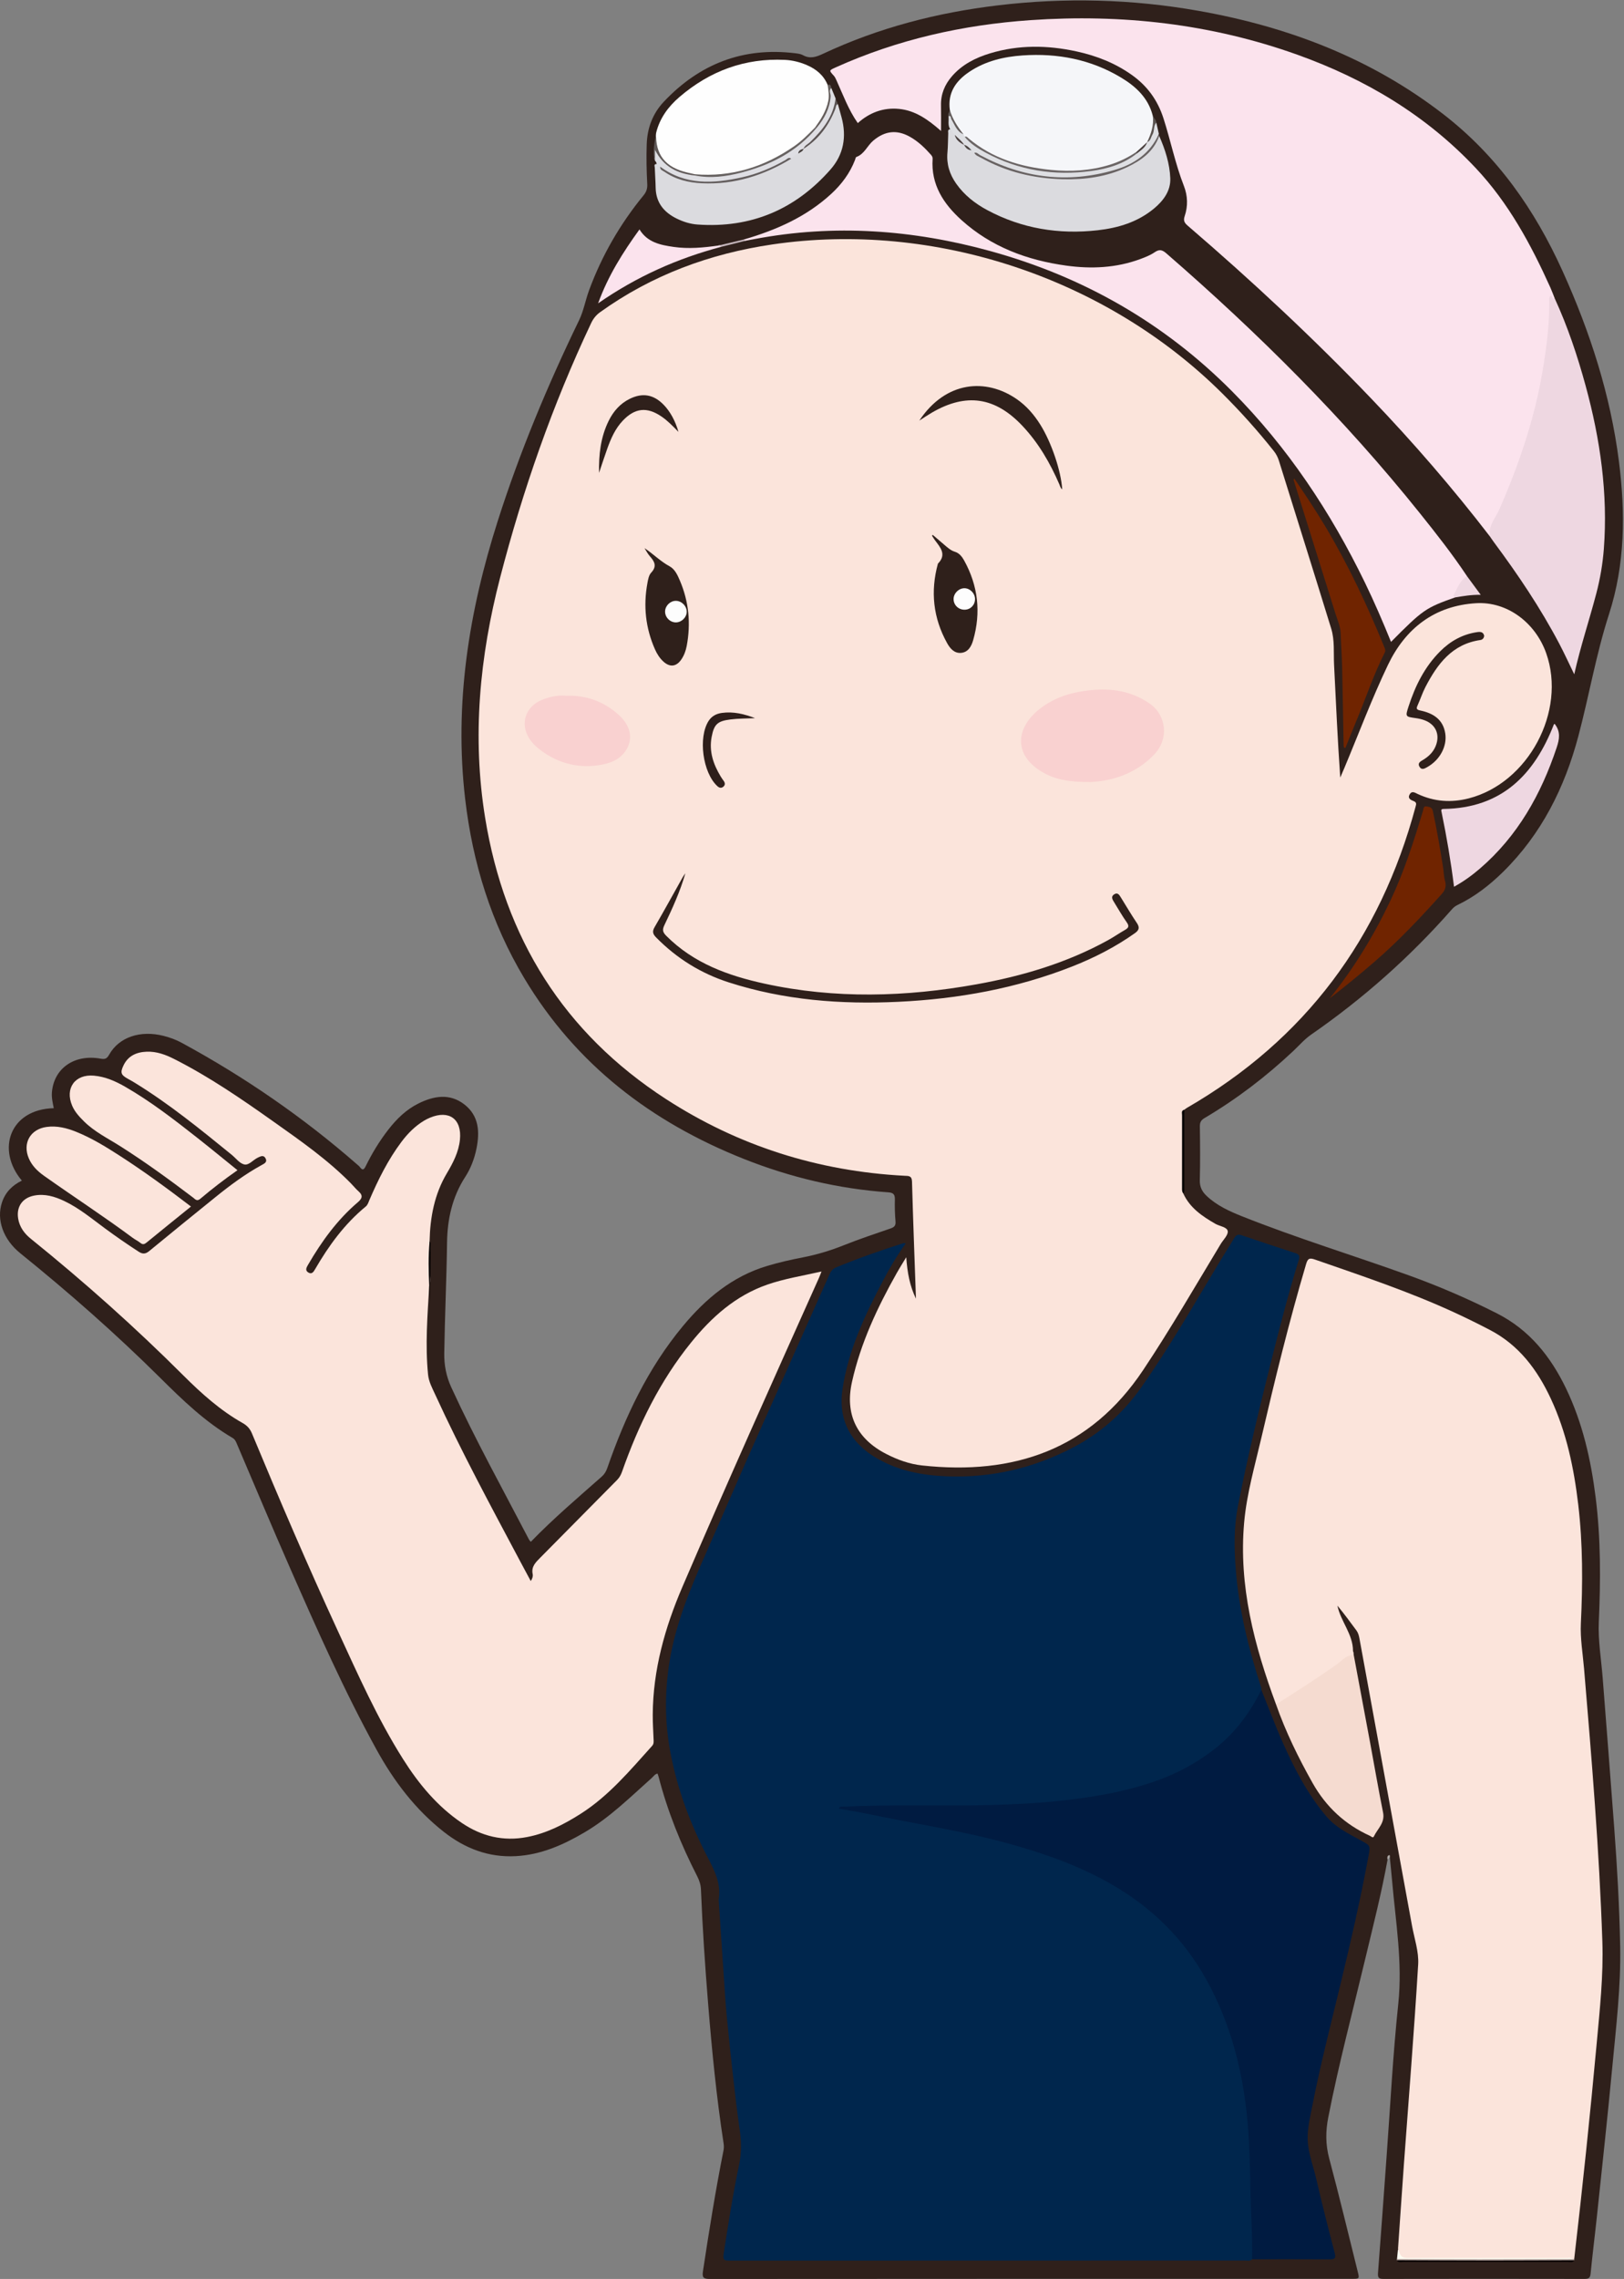 <?xml version="1.0" encoding="UTF-8"?>
<!DOCTYPE svg PUBLIC "-//W3C//DTD SVG 1.1//EN" "http://www.w3.org/Graphics/SVG/1.1/DTD/svg11.dtd">
<svg version="1.1" xmlns="http://www.w3.org/2000/svg" xmlns:xlink="http://www.w3.org/1999/xlink" x="0" y="0" width="1224" height="1717" viewBox="0, 0, 1224, 1717">
  <rect x="0" y="0" width="1224" height="1717" fill="#808080" stroke="none"/>
  <defs>
    <clipPath id="Clip_1">
      <path d="M0,0.32 L1223.2,0.32 L1223.2,1716.94 L0,1716.94 z"/>
    </clipPath>
  </defs>
  <g id="Layer_1">
    <g clip-path="url(#Clip_1)">
      <path d="M1045.77,1401.22 C1041.3,1425.95 1035.09,1450.3 1029.25,1474.72 C1019.67,1514.84 1009.06,1554.72 1001.11,1595.23 C999.055,1605.68 999.003,1615.7 1001.81,1626.18 C1009.38,1654.44 1016.18,1682.92 1023.28,1711.31 C1024.67,1716.88 1024.66,1716.89 1018.87,1716.89 C857.544,1716.89 696.217,1716.87 534.889,1717 C530.078,1717.01 529.117,1715.78 529.81,1711.19 C534.415,1680.74 539.298,1650.33 545.308,1620.12 C545.673,1618.28 545.629,1616.5 545.346,1614.67 C539.991,1579.91 536.573,1544.94 533.725,1509.9 C531.391,1481.18 529.457,1452.44 528.306,1423.64 C528.163,1420.08 527.17,1416.92 525.545,1413.74 C513.257,1389.73 503.176,1364.84 496.391,1338.68 C496.185,1337.88 495.874,1337.11 495.58,1336.23 C493.537,1336.62 492.603,1338.3 491.317,1339.45 C475.049,1353.96 459.537,1369.39 440.542,1380.54 C424.451,1390 407.724,1397.43 388.712,1398.45 C368.23,1399.55 350.439,1392.64 334.603,1380.23 C313.023,1363.32 296.826,1341.88 283.711,1318.05 C259.43,1273.94 239.066,1227.93 218.833,1181.89 C205.147,1150.75 192.018,1119.36 178.645,1088.08 C177.866,1086.26 177.221,1084.48 175.284,1083.35 C154.649,1071.29 137.624,1054.84 120.831,1038.17 C87.336,1004.92 51.939,973.811 15.233,944.175 C2.498,933.893 -2.888,918.964 1.513,905.84 C4.087,898.166 9.334,892.977 16.483,889.494 C-3.089,866.238 7.36,835.775 40.523,834.921 C39.777,831.028 38.806,827.167 39.109,823.187 C40.492,804.992 55.9,794.091 75.663,797.581 C78.88,798.149 80.434,797.892 82.201,794.715 C89.626,781.373 105.743,775.956 123.334,780.454 C128.02,781.652 132.579,783.292 136.831,785.599 C184.262,811.332 228.467,841.729 269.112,877.259 C269.863,877.916 270.688,878.538 271.272,879.329 C273.152,881.876 274.245,881.465 275.584,878.72 C280.33,868.988 285.949,859.767 292.588,851.195 C298.877,843.076 306.125,835.965 315.407,831.367 C326.92,825.664 338.864,823.561 349.844,831.981 C361.058,840.581 361.699,852.826 359.073,865.577 C357.518,873.13 354.768,880.337 350.602,886.759 C340.821,901.838 337.172,918.678 336.939,936.138 C336.569,963.949 335.252,991.728 334.834,1019.53 C334.7,1028.45 336.302,1036.89 340.086,1045.14 C358.02,1084.26 378.874,1121.87 398.743,1159.99 C399.031,1160.54 399.549,1160.98 400.081,1161.61 C417.048,1144.11 435.454,1128.46 453.548,1112.48 C455.624,1110.64 456.853,1108.52 457.756,1105.91 C471.118,1067.35 488.373,1030.82 514.634,999.171 C531.822,978.455 551.966,961.589 578.327,953.727 C587.082,951.117 596.041,949.085 605.016,947.349 C615.675,945.287 625.925,942.188 636.013,938.16 C647.586,933.54 659.433,929.595 671.221,925.533 C673.981,924.582 675.22,923.419 674.943,920.25 C674.464,914.784 674.304,909.263 674.456,903.777 C674.56,900.055 673.454,898.596 669.552,898.321 C631.901,895.663 595.59,887.044 560.548,873.115 C490.896,845.428 434.094,802.012 395.16,737.035 C370.244,695.452 356.234,650.168 350.615,602.178 C342.207,530.364 353.359,460.825 375.146,392.533 C391.73,340.554 412.685,290.364 436.451,241.285 C439.888,234.188 441.253,226.117 444.002,218.653 C453.62,192.538 467.389,168.753 485.003,147.228 C487.172,144.577 488.018,142.069 487.833,138.672 C487.289,128.703 487.094,118.732 487.429,108.725 C487.844,96.305 491.994,85.45 500.367,76.583 C527.245,48.117 560.086,35.315 599.306,40.111 C601.275,40.352 603.416,40.599 605.095,41.531 C610.509,44.539 615.08,42.979 620.348,40.508 C662.158,20.897 706.293,9.504 752.054,4.041 C802.685,-2.003 853.141,-0.721 903.329,8.16 C970.837,20.107 1033.4,43.873 1088.11,86.27 C1128.56,117.62 1156.82,158.044 1177.72,204.271 C1198.45,250.144 1213.81,297.555 1220.18,347.617 C1225.12,386.457 1224.88,425.059 1212.69,462.796 C1202.95,492.927 1197.69,524.17 1189.58,554.691 C1179.29,593.402 1161.84,628.342 1132.94,656.813 C1122.68,666.92 1111.39,675.667 1098.33,681.922 C1096.6,682.751 1095.33,683.906 1094.11,685.295 C1062.72,721.008 1027.41,752.325 988.331,779.391 C983.214,782.935 979.197,787.64 974.718,791.854 C954.266,811.1 932.074,828.047 907.894,842.338 C905.273,843.887 904.289,845.53 904.331,848.603 C904.516,862.1 904.651,875.607 904.286,889.097 C904.151,894.111 905.902,897.664 909.317,900.911 C916.964,908.179 926.304,912.462 935.926,916.298 C977.356,932.817 1020.03,945.818 1061.97,960.919 C1084.69,969.103 1106.79,978.651 1128.32,989.568 C1152.73,1001.95 1168.8,1022.11 1180.38,1046.22 C1192.83,1072.13 1199.07,1099.8 1202.63,1128.16 C1206.54,1159.33 1206.41,1190.56 1205.01,1221.92 C1204.38,1235.95 1206.85,1250.13 1207.94,1264.24 C1210.85,1301.94 1213.86,1339.63 1216.65,1377.33 C1218.85,1406.9 1220.54,1436.5 1221.12,1466.14 C1221.72,1496.69 1218.04,1527.01 1215.18,1557.35 C1211.66,1594.65 1207.57,1631.91 1203.65,1669.18 C1202.12,1683.76 1200.26,1698.3 1198.84,1712.89 C1198.52,1716.17 1197.44,1716.96 1194.3,1716.96 C1143.8,1716.87 1093.31,1716.86 1042.81,1716.96 C1039.33,1716.97 1038.3,1716.17 1038.59,1712.54 C1040.85,1683.48 1042.88,1654.4 1045.02,1625.33 C1047.86,1586.79 1049.81,1548.15 1053.87,1509.74 C1057.17,1478.46 1051.9,1447.97 1049.23,1417.18 C1048.71,1411.21 1048.07,1405.24 1047.48,1399.27 C1045.41,1398.6 1046.52,1400.73 1045.77,1401.22" fill="#2F201B"/>
    </g>
    <path d="M1045.77,1401.22 C1045.6,1399.8 1045.25,1398.19 1047.07,1397.66 C1047.58,1397.52 1047.65,1398.63 1047.48,1399.27 C1046.91,1399.92 1046.34,1400.57 1045.77,1401.22" fill="#ACA8A6"/>
    <path d="M891.796,899.104 C896.753,910.021 906.071,916.308 915.98,922.021 C919.237,923.899 924.84,924.425 925.33,927.553 C925.785,930.456 921.971,934.044 920,937.309 C900.813,969.084 882.24,1001.24 861.638,1032.14 C821.619,1092.18 764.04,1111.63 694.925,1104.09 C685.462,1103.06 676.455,1099.81 667.934,1095.43 C645.72,1084.02 636.718,1065.52 642.134,1041.18 C648.672,1011.81 661.343,984.879 676.046,958.828 C678.04,955.295 680.218,951.867 683.024,947.206 C683.866,958.959 685.757,969.017 690.349,978.419 C689.322,949.029 688.195,919.641 687.374,890.245 C687.244,885.598 684.645,886 681.635,885.84 C616.69,882.388 556.568,863.428 502.024,828.101 C424.88,778.136 380.394,706.651 365.679,616.364 C355.702,555.153 361.485,494.73 376.949,435.123 C394.042,369.236 416.374,305.153 445.495,243.529 C447.112,240.108 449.207,237.427 452.302,235.204 C491.289,207.197 535.058,191.076 582.186,184.152 C704.21,166.224 833.912,209.48 921.427,296.622 C935.144,310.28 948.038,324.644 960.061,339.807 C961.854,342.069 963.093,344.481 963.953,347.244 C977.069,389.375 990.364,431.451 1003.33,473.627 C1006.04,482.431 1005.02,491.792 1005.48,500.902 C1006.91,529.143 1008.12,557.393 1010.14,585.82 C1011.16,583.438 1012.2,581.063 1013.21,578.672 C1024.08,552.728 1033.96,526.307 1046.09,500.963 C1059.24,473.483 1081.15,456.287 1112.65,454.455 C1135.78,453.11 1157.17,468.908 1165.39,492.233 C1180.77,535.863 1151.9,589.947 1107.06,601.486 C1093.85,604.886 1080.98,604.017 1068.55,598.212 C1066.47,597.242 1064.15,595.555 1062.46,598.489 C1060.71,601.539 1063.31,602.727 1065.44,603.564 C1067.91,604.528 1067.42,605.886 1066.89,607.858 C1040.27,706.884 983.755,783.175 894.583,834.672 C893.876,835.08 893.254,835.633 892.592,836.118 C891.917,837.479 891.629,838.909 891.636,840.436 C891.73,859.992 891.439,879.549 891.796,899.104" fill="#FBE4DB"/>
    <path d="M943.666,1702.17 C942.144,1703.71 940.201,1703.08 938.442,1703.08 C808.961,1703.11 679.481,1703.09 550.001,1703.17 C546.104,1703.17 544.658,1703 545.414,1698.09 C548.885,1675.51 552.421,1652.94 557.127,1630.59 C559.047,1621.47 558.731,1612.7 557.4,1603.66 C555.545,1591.06 554.088,1578.4 552.657,1565.74 C550.927,1550.45 549.296,1535.15 547.825,1519.83 C546.907,1510.26 546.318,1500.66 545.662,1491.07 C544.315,1471.4 543.021,1451.71 541.708,1432.03 C541.685,1431.7 541.631,1431.36 541.684,1431.04 C543.603,1419.31 538.68,1409.52 533.464,1399.52 C520.421,1374.51 510.556,1348.27 505.3,1320.47 C501.142,1298.48 500.942,1276.5 504.251,1254.24 C508.687,1224.41 520.147,1197.13 532.211,1169.93 C542.586,1146.53 552.671,1123.01 562.997,1099.6 C571.516,1080.28 580.209,1061.04 588.808,1041.76 C600.857,1014.74 612.897,987.72 624.919,960.689 C626.021,958.211 627.23,956.067 630.013,954.926 C646.787,948.054 663.844,941.987 681.131,936.552 C681.388,936.471 681.736,936.678 682.622,936.887 C676.103,945.872 670.594,955.238 665.542,964.846 C651.89,990.811 639.332,1017.38 634.98,1046.64 C631.546,1069.73 641.084,1087.48 661.517,1099.07 C677.641,1108.21 695.181,1111.57 713.581,1112.28 C747.388,1113.59 779.045,1106.11 808.885,1090.49 C829.585,1079.66 846.583,1064.54 860.026,1045.45 C881.861,1014.44 900.629,981.507 920.197,949.078 C923.459,943.673 926.921,938.387 930.106,932.939 C931.511,930.536 933.007,929.711 935.79,930.659 C949.326,935.265 962.896,939.774 976.495,944.191 C979.498,945.167 979.666,946.665 978.815,949.427 C971.041,974.643 964.428,1000.189 958.022,1025.77 C948.964,1061.94 940.152,1098.18 933,1134.79 C929.929,1150.51 930.136,1166.41 931.382,1182.4 C933.758,1212.87 941.051,1242.21 950.467,1271.14 C950.668,1271.75 950.609,1272.46 950.671,1273.12 C951.031,1275.59 949.909,1277.64 948.816,1279.71 C934.637,1306.62 912.777,1325.23 885.442,1337.63 C859.98,1349.18 832.881,1354.5 805.251,1357.56 C758.107,1362.77 710.783,1361.47 663.5,1361.48 C654.848,1361.48 646.287,1363.48 638.928,1362.47 C676.089,1369.87 714.887,1375.83 752.901,1385.58 C787.265,1394.39 820.499,1406 850.365,1425.88 C881.671,1446.7 904.27,1474.68 919.383,1508.86 C930.654,1534.35 937.054,1561.21 940.809,1588.74 C942.363,1600.14 942.447,1611.67 942.779,1623.11 C943.218,1638.25 944.499,1653.37 944.117,1668.55 C943.887,1677.69 945.609,1686.8 945.052,1695.98 C944.922,1698.13 945.247,1700.36 943.666,1702.17" fill="#00264D"/>
    <path d="M961.745,1284.13 C945.343,1239.9 933.467,1194.78 937.714,1147.04 C939.635,1125.44 945.739,1104.5 950.644,1083.42 C960.872,1039.46 971.603,995.622 984.415,952.319 C985.704,947.963 987.082,947.578 991.135,948.986 C1026.68,961.335 1062.39,973.226 1096.61,989.045 C1105.51,993.159 1114.31,997.507 1123,1002.04 C1144.85,1013.43 1158.7,1032.02 1168.85,1053.79 C1180.67,1079.15 1186.29,1106.17 1189.53,1133.74 C1193.02,1163.44 1192.94,1193.2 1191.49,1223.05 C1190.94,1234.43 1192.95,1245.93 1193.91,1257.37 C1199.68,1325.75 1205.38,1394.12 1207.69,1462.73 C1208.56,1488.43 1205.75,1513.98 1203.42,1539.52 C1198.45,1593.76 1192.74,1647.93 1186.46,1702.05 C1185.91,1702.43 1185.3,1702.61 1184.62,1702.58 C1144.54,1702.52 1104.45,1702.58 1064.36,1702.56 C1062.87,1702.56 1061.37,1702.59 1059.87,1702.54 C1054.37,1702.38 1054.01,1702 1054.14,1696.57 C1054.17,1695.73 1054.16,1694.9 1053.69,1694.16 C1055.16,1673.08 1056.56,1651.99 1058.09,1630.91 C1061.76,1580.6 1065.84,1530.31 1068.87,1479.97 C1069.44,1470.43 1066.02,1460.63 1064.25,1450.99 C1051.05,1378.76 1037.79,1306.54 1024.58,1234.31 C1024.18,1232.16 1023.63,1230.15 1022.29,1228.34 C1017.63,1222.09 1013.07,1215.77 1008,1209.72 C1010.46,1221.66 1019.78,1231.18 1019.75,1243.89 C1020.64,1246.38 1020.04,1247.29 1017.32,1248.65 C1012.62,1250.98 1008.62,1254.7 1004.24,1257.73 C991.524,1266.52 978.734,1275.2 965.415,1283.07 C964.298,1283.73 963.221,1284.66 961.745,1284.13" fill="#FBE4DB"/>
    <path d="M323.525,968.937 C322.156,991.177 320.417,1013.42 322.631,1035.7 C323.161,1041.04 325.802,1045.85 328.015,1050.68 C347.717,1093.68 370.225,1135.25 392.406,1176.98 C394.88,1181.64 397.394,1186.27 400.032,1191.18 C401.321,1189.24 401.812,1187.52 401.48,1185.97 C400.289,1180.39 403.668,1177.14 407.083,1173.7 C426.441,1154.17 445.724,1134.58 465.079,1115.05 C466.899,1113.22 468.003,1111.15 468.856,1108.73 C481.216,1073.65 497.35,1040.53 520.882,1011.45 C536.393,992.274 554.419,976.16 578.211,967.877 C591.284,963.326 604.985,961.201 619.161,957.966 C618.401,959.885 617.893,961.327 617.27,962.717 C582.572,1040.19 547.794,1117.63 514.293,1195.64 C501.114,1226.32 492.166,1258.1 491.969,1291.84 C491.933,1297.99 492.351,1304.15 492.589,1310.3 C492.659,1312.12 492.904,1313.81 491.449,1315.42 C474.837,1333.84 458.927,1352.99 437.663,1366.52 C425.077,1374.53 411.938,1381.26 397.116,1384.08 C379.308,1387.48 363.031,1383.52 348.157,1373.49 C329.562,1360.95 315.55,1343.98 303.756,1325.3 C284.428,1294.69 269.783,1261.6 254.65,1228.81 C231.976,1179.69 210.672,1129.96 189.909,1080.01 C188.404,1076.39 186.259,1074.04 182.884,1072.14 C166.038,1062.65 151.762,1049.82 138.194,1036.27 C101.718,999.861 63.309,965.634 23.205,933.283 C18.265,929.297 14.668,924.368 13.661,917.942 C12.285,909.151 16.9,902.501 25.696,900.775 C33.747,899.196 41.227,901.454 48.411,904.854 C59.646,910.17 69.128,918.135 79.044,925.427 C87.365,931.546 95.835,937.432 104.512,943.041 C107.507,944.977 109.676,944.864 112.46,942.572 C129.05,928.912 145.743,915.376 162.461,901.872 C173.483,892.97 184.841,884.533 197.313,877.708 C199.208,876.671 201.593,875.566 200.212,872.837 C198.729,869.906 196.477,871.149 194.239,872.213 C190.71,873.892 187.576,878.183 183.964,877.279 C180.461,876.403 177.716,872.539 174.614,870.017 C150.961,850.786 127.327,831.528 101.248,815.566 C99.687,814.611 98.089,813.712 96.482,812.835 C91.151,809.925 90.452,808.18 93.096,802.665 C96.595,795.369 103.007,792.636 110.632,792.36 C117.989,792.093 124.707,794.553 131.174,797.822 C157.716,811.237 182.136,828.035 206.327,845.17 C226.578,859.514 246.956,873.733 264.456,891.538 C266.441,893.558 268.215,895.806 270.332,897.669 C273.843,900.76 272.809,903.14 269.729,905.763 C254.178,919.003 242.427,935.291 232.225,952.808 C230.99,954.927 229.652,957.173 232.522,958.805 C235.158,960.304 236.421,958.068 237.524,956.168 C247.794,938.482 259.694,922.115 275.642,909.026 C277.166,907.775 277.622,905.97 278.335,904.313 C284.998,888.835 292.428,873.781 302.608,860.245 C307.354,853.936 312.841,848.394 319.658,844.301 C321.081,843.447 322.587,842.706 324.119,842.066 C338.494,836.066 348.184,843.09 346.656,858.589 C345.736,867.913 341.494,876.067 336.78,883.99 C327.395,899.765 324.181,917.12 323.776,935.183 C324.913,941.906 323.412,948.604 323.568,955.329 C323.673,959.855 325.113,964.413 323.525,968.937" fill="#FBE4DB"/>
    <path d="M1122.88,404.085 C1095.02,367.867 1065.17,333.367 1033.57,300.366 C989.732,254.592 943.398,211.477 895.345,170.19 C892.876,168.069 891.653,166.434 892.89,162.815 C895.442,155.354 895.169,147.45 892.343,140.219 C885.842,123.583 882.339,106.08 876.894,89.139 C872.446,75.301 864.559,64.609 852.945,56.387 C840.39,47.499 826.341,41.991 811.386,38.739 C789.54,33.989 767.742,33.659 746.163,40.2 C735.177,43.53 725.127,48.618 717.447,57.491 C712.023,63.758 709.024,70.957 709.218,79.395 C709.355,85.332 709.245,91.275 709.245,98.679 C699.205,89.853 689.719,83.254 677.619,82.055 C665.487,80.853 655.11,85.039 646.501,92.745 C639.447,82.641 635.373,71.377 630.441,60.526 C629.893,59.321 629.338,58.032 628.464,57.077 C624.767,53.043 624.724,53.088 629.838,50.782 C676.553,29.719 725.741,18.701 776.674,15.179 C845.462,10.422 912.769,17.915 977.903,41.255 C1029.11,59.603 1074.81,86.769 1112.36,126.744 C1137.01,152.986 1153.82,184.066 1168.45,216.528 C1169.68,219.25 1170.69,222.07 1171.8,224.845 C1169.02,227.099 1169.14,227.102 1169,232.367 C1168.18,262.649 1162.78,292.185 1154.49,321.254 C1147.17,346.927 1137.4,371.665 1125.74,395.645 C1124.39,398.436 1125.44,401.855 1122.88,404.085" fill="#FBE3ED"/>
    <path d="M943.666,1702.17 C944.104,1684.36 942.679,1666.6 942.411,1648.8 C942.172,1632.9 941.75,1616.92 940.461,1601.07 C937.31,1562.35 927.988,1525.14 908.937,1490.98 C891.986,1460.59 867.968,1436.98 837.725,1419.65 C813.455,1405.74 787.408,1396.5 760.568,1389.09 C724.933,1379.24 688.374,1373.86 652.272,1366.28 C645.705,1364.9 639.06,1363.9 632.186,1362.67 C633.08,1360.57 634.398,1361.21 635.376,1361.17 C672.151,1359.46 708.963,1360.86 745.734,1359.94 C764.569,1359.47 783.44,1358.53 802.246,1356.38 C824.207,1353.88 845.806,1350.22 866.854,1343.32 C885.036,1337.35 901.667,1328.74 916.63,1316.74 C931.459,1304.85 942.337,1290.01 950.671,1273.12 C956.005,1286.34 960.97,1299.72 966.76,1312.73 C975.625,1332.66 985.649,1352.02 999.907,1368.76 C1006.83,1376.88 1016.41,1381.52 1025.58,1386.54 C1032.85,1390.53 1032.91,1390.34 1031.46,1398.19 C1025.47,1430.6 1018.09,1462.7 1010.36,1494.74 C1002.97,1525.32 995.112,1555.81 989.054,1586.7 C987.626,1593.98 985.909,1601.25 985.601,1608.76 C985.126,1620.32 989.6,1630.89 992.115,1641.82 C996.387,1660.4 1001.1,1678.89 1005.95,1697.32 C1007.03,1701.45 1005.96,1702.24 1002.14,1702.22 C982.652,1702.11 963.159,1702.17 943.666,1702.17" fill="#001B41"/>
    <path d="M1096.64,450.123 C1074.51,457.93 1072.43,459.373 1048.4,483.607 C1042.24,468.413 1035.81,453.509 1028.72,438.904 C1002.86,385.656 970.467,336.943 928.611,294.823 C877.455,243.343 816.593,208.55 746.74,189.254 C688.082,173.05 628.82,168.725 568.747,180.102 C566.46,180.536 564.172,180.961 561.884,181.391 C560.947,181.698 560.589,181.355 560.771,180.402 C584.998,173.35 607.707,163.377 626.535,146.019 C634.347,138.818 640.573,130.468 644.433,120.478 C644.73,119.711 644.892,118.467 645.418,118.277 C651.528,116.07 653.625,109.771 658.167,105.953 C666.909,98.605 675.916,97.487 685.839,103.074 C692.013,106.551 697.04,111.389 701.694,116.66 C702.504,117.578 702.993,118.469 702.906,119.76 C701.602,139.181 711.176,153.657 724.739,165.872 C747.167,186.07 774.243,196.083 803.725,200.136 C822.61,202.732 841.308,201.871 859.399,195.189 C863.131,193.81 866.951,192.31 870.202,190.091 C873.688,187.711 875.836,188.083 878.996,190.826 C948.224,250.898 1013.01,315.293 1070.37,386.938 C1082.64,402.266 1094.79,417.7 1105.67,434.079 C1103.3,437.6 1100.84,441.063 1098.68,444.729 C1097.68,446.432 1096.86,448.149 1096.64,450.123" fill="#FBE3ED"/>
    <path d="M1122.88,404.085 C1121.6,395.932 1127.29,390.087 1130.18,383.478 C1144.91,349.735 1156.73,315.168 1162.75,278.733 C1165.59,261.547 1167.92,244.341 1167.66,226.873 C1167.64,225.573 1167.37,224.178 1168.44,223.083 C1170.48,221.915 1169.56,226.392 1171.8,224.845 C1181.56,246.069 1188.93,268.152 1195.08,290.644 C1206.08,330.92 1211.98,371.787 1208.8,413.667 C1207.93,425.002 1206.01,436.135 1203.13,447.116 C1197.85,467.238 1191.22,486.984 1186.5,508.021 C1182.53,499.881 1179.06,492.281 1175.18,484.903 C1161.02,458.028 1144.1,432.92 1126.01,408.569 C1124.92,407.106 1123.92,405.581 1122.88,404.085" fill="#EED7E1"/>
    <path d="M715.874,82.815 C714.159,69.785 720.49,60.82 730.714,54.019 C742.81,45.974 756.499,42.727 770.749,41.755 C797.084,39.958 822.085,44.722 844.899,58.417 C856.081,65.13 865.419,73.751 868.819,87.126 C871.126,93.954 869.596,100.223 866.053,106.2 C865.835,106.666 865.561,107.102 865.256,107.515 C862.551,110.44 859.878,113.406 856.586,115.724 C847.208,122.923 836.225,126.406 824.866,128.219 C802.527,131.785 780.518,129.764 759.133,122.216 C747.596,118.143 737.055,112.215 727.647,104.344 C726.491,103.673 725.658,102.685 724.946,101.581 C723.505,98.95 721.228,96.938 719.636,94.403 C717.398,90.839 715.684,87.148 715.874,82.815" fill="#F5F6F9"/>
    <path d="M494.521,100.133 C497.217,88.998 503.74,80.222 512.212,72.979 C535.025,53.475 561.381,43.659 591.592,45.114 C597.268,45.387 602.763,46.761 608.021,49.001 C615.179,52.051 620.807,56.689 623.833,64.066 C626.823,67.669 626.159,71.851 625.516,75.918 C624.264,83.835 620.069,90.383 615.427,96.687 C590.242,122.644 559.916,135.365 523.486,132.366 C516.089,131.051 509.026,129.058 502.788,124.485 C494.229,118.21 493.056,109.68 494.521,100.133" fill="#FEFEFE"/>
    <path d="M873.695,102.436 C878.182,112.637 881.629,123.29 882.043,134.359 C882.391,143.678 876.979,151.084 869.942,156.968 C857.6,167.288 842.849,171.743 827.237,173.492 C798.038,176.764 770.145,172.254 744.073,158.288 C734.877,153.362 726.777,147.012 720.695,138.388 C715.731,131.35 713.268,123.619 714.084,114.883 C714.532,110.084 714.455,105.237 714.672,100.415 C714.725,99.243 713.966,97.566 716.152,97.399 C718.643,97.956 719.422,100.173 720.621,101.988 C721.816,104.703 723.996,106.503 726.351,108.137 C726.732,108.372 727.085,108.642 727.428,108.926 C728.879,110.315 730.335,111.695 732.293,112.378 C733.614,113.042 734.738,113.978 735.876,114.902 C748.683,123.826 763.169,128.517 778.286,131.389 C797.097,134.964 815.911,135.048 834.522,130.001 C850.017,125.8 863.735,118.92 871.854,104.044 C872.257,103.307 872.887,102.749 873.695,102.436" fill="#DBDBDF"/>
    <path d="M961.745,1284.13 C977.254,1274.29 992.736,1264.42 1007.75,1253.81 C1011.32,1251.28 1014.19,1247.23 1019.28,1247.05 C1019.47,1247.05 1019.59,1244.99 1019.75,1243.89 C1024.03,1266.79 1028.33,1289.69 1032.58,1312.6 C1035.86,1330.28 1038.89,1348.01 1042.43,1365.64 C1043.98,1373.37 1038.24,1377.79 1035.49,1383.57 C1034.76,1385.12 1033.5,1383.58 1032.55,1383.15 C1013.74,1374.62 999.449,1361.38 989.264,1343.29 C978.545,1324.26 968.994,1304.75 961.745,1284.13" fill="#F5DBD0"/>
    <path d="M143.935,909.02 C132.469,918.3 121.46,927.161 110.526,936.112 C108.889,937.452 107.654,937.922 105.825,936.428 C104.033,934.965 101.86,933.98 99.995,932.595 C78.224,916.426 55.478,901.653 33.351,885.995 C28.387,882.482 24.097,878.387 21.677,872.652 C16.884,861.292 22.826,850.772 35.039,849.064 C42.876,847.967 50.259,849.839 57.444,852.731 C68.922,857.353 79.426,863.792 89.778,870.454 C108.256,882.345 125.988,895.297 143.935,909.02" fill="#FBE4DB"/>
    <path d="M178.975,881.657 C169.107,888.548 159.862,895.635 150.985,903.166 C148.37,905.384 147.155,903.514 145.566,902.31 C127.641,888.729 109.477,875.489 90.46,863.459 C81.196,857.599 71.26,852.754 63.339,844.896 C59.762,841.348 56.382,837.748 54.378,833.033 C48.792,819.894 56.55,809.143 70.783,810.412 C79.263,811.168 86.87,814.493 94.151,818.671 C113.429,829.733 130.951,843.291 148.366,856.983 C158.575,865.008 168.594,873.275 178.975,881.657" fill="#FBE4DB"/>
    <path d="M631.513,78.397 C632.443,81.76 633.394,85.117 634.301,88.486 C638.21,103.001 635.851,116.45 625.916,127.738 C599.391,157.874 566.014,172.022 525.764,169.169 C520.266,168.779 514.981,167.122 510.012,164.676 C500.314,159.901 494.342,152.598 494.157,141.305 C494.076,136.32 493.655,131.342 493.517,126.358 C493.489,125.352 492.544,123.587 494.852,123.575 C497.016,123.225 498.055,124.76 499.184,126.151 C507.544,133.619 517.75,136.2 528.526,136.758 C552.687,138.012 574.74,131.2 595.191,118.659 C597.013,117.117 598.983,115.784 601.054,114.599 C602.478,113.892 603.727,112.932 604.9,111.863 C605.247,111.557 605.619,111.289 606.001,111.03 C615.623,102.796 624.378,93.924 628.506,81.485 C628.955,80.133 629.069,78.004 631.513,78.397" fill="#DBDBDF"/>
    <path d="M1013,563.26 C1012.9,562.822 1012.7,562.386 1012.69,561.947 C1012.32,542.504 1012.02,523.061 1011.59,503.62 C1011.39,494.663 1010.74,485.719 1010.42,476.764 C1010.25,471.94 1008.03,467.159 1006.55,462.416 C996.167,429.145 985.739,395.89 975.32,362.632 C975.132,362.031 974.673,361.46 975.503,360.568 C983.66,372.539 991.666,384.498 999.045,396.887 C1016.34,425.931 1030.7,456.399 1043.41,487.681 C1043.97,489.051 1044.47,490.121 1043.61,491.814 C1034.96,508.871 1029.07,527.088 1021.65,544.664 C1019.01,550.899 1016.57,557.215 1014.04,563.495 C1013.7,563.417 1013.35,563.338 1013,563.26" fill="#702400"/>
    <path d="M1171.73,545.387 C1176.34,551.13 1175.36,556.938 1173.24,563.267 C1161.47,598.487 1143.87,629.932 1115.33,654.463 C1109.42,659.542 1103.14,664.1 1095.89,668.093 C1093.49,648.86 1090.33,630.351 1086.52,611.954 C1086.24,610.601 1085.77,609.496 1088.13,609.463 C1131.64,608.849 1156.43,583.791 1171.18,545.682 C1171.22,545.577 1171.44,545.539 1171.73,545.387" fill="#EED7E1"/>
    <path d="M1002.15,752.234 C1020.53,729.367 1035.61,704.604 1048.08,678.219 C1058.34,656.523 1065.59,633.733 1072.52,610.827 C1072.99,609.288 1072.8,607.062 1075.24,607.591 C1077.13,607.998 1079.23,607.91 1079.91,610.997 C1083,625.072 1085.37,639.267 1087.63,653.485 C1088.17,656.916 1088.17,660.485 1089.13,663.784 C1090.25,667.648 1089.22,670.648 1086.77,673.389 C1070.8,691.217 1054.43,708.611 1036.27,724.323 C1025.14,733.956 1013.77,743.244 1002.15,752.234" fill="#702400"/>
    <path d="M543.55,185.97 C510.563,194.718 479.797,208.374 450.795,228.54 C458.371,207.61 469.548,190.052 481.978,172.849 C487.948,182.665 497.753,184.582 507.663,186.022 C518.961,187.664 530.231,186.576 541.46,184.998 C542.418,184.76 543.576,184.092 543.55,185.97" fill="#FBE3ED"/>
    <path d="M734.328,115.089 C733.616,114.453 732.904,113.816 732.193,113.179 C729.858,112.464 728.647,110.212 726.605,109.097 L726.692,109.175 C723.979,106.982 721.155,104.894 719.609,101.609 C718.457,100.205 717.304,98.802 716.152,97.399 C714.118,94.295 715.329,90.773 714.872,87.467 C716.734,85.697 716.764,87.555 717.208,88.636 C719.212,93.521 722.149,97.74 726.187,101.169 C726.488,101.813 726.789,102.457 727.09,103.102 C732.445,106.945 737.453,111.217 743.289,114.454 C759.886,123.658 777.797,127.881 796.524,129.118 C811.708,130.121 826.651,128.703 841.009,123.331 C846.271,121.362 851.514,119.219 855.861,115.468 C859.412,113.329 862.246,110.433 864.629,107.067 L864.571,107.122 C867.073,103.618 868.735,99.769 869.56,95.529 C869.796,94.318 869.09,92.334 871.498,92.398 C872.143,95.238 872.788,98.077 873.433,100.916 C869.352,113.009 860.2,120.096 849.182,125.214 C826.373,135.808 802.475,135.967 778.318,131.919 C762.589,129.283 747.845,123.694 734.328,115.089" fill="#DEDFE3"/>
    <path d="M601.602,115.698 C599.64,116.71 597.714,117.772 596.335,119.576 C588.383,122.846 581.036,127.417 572.88,130.275 C556.221,136.113 539.245,139.362 521.583,136.557 C512.644,135.137 504.182,132.344 497.613,125.588 C496.692,124.916 495.771,124.245 494.851,123.574 C494.912,122.538 494.387,121.788 493.66,121.135 C492.79,118.435 493,115.771 493.827,111.709 C500.251,125.016 510.846,130.072 523.599,131.675 C542.822,134.548 560.855,130.085 578.318,122.562 C592.52,116.443 604.871,107.631 615.222,96.09 C618.855,90.734 622.592,85.422 624.334,79.066 C625.171,76.016 625.332,72.89 625.267,69.711 C625.246,68.664 623.791,66.503 626.553,66.306 C627.625,68.913 628.697,71.52 629.769,74.126 C630.904,79.777 628.13,84.523 625.743,89.11 C620.929,98.359 613.413,105.428 605.602,112.156 L605.68,112.097 C604.242,113.208 602.627,114.119 601.602,115.698" fill="#DEDEE3"/>
    <path d="M734.328,115.089 C736.266,114.53 737.347,116.149 738.735,116.895 C771.023,134.267 804.846,138.395 840.087,128.043 C854.787,123.724 866.871,115.552 873.433,100.916 C873.52,101.423 873.607,101.929 873.695,102.436 C869.471,114.305 860.066,120.946 849.356,126.011 C834.017,133.266 817.63,135.48 800.836,135.032 C779.097,134.451 758.441,129.561 739.364,118.846 C737.567,117.837 735.302,117.274 734.328,115.089" fill="#686262"/>
    <path d="M1096.64,450.123 C1096.21,449.639 1095.33,448.891 1095.44,448.708 C1098.41,443.529 1100.08,437.42 1105.67,434.079 C1108.96,438.545 1112.24,443.01 1116.02,448.146 C1108.86,448.021 1102.75,449.106 1096.64,450.123" fill="#EFD8E2"/>
    <path d="M1053.69,1694.16 C1056.08,1701.14 1056.08,1701.14 1064.24,1701.14 C1102.79,1701.14 1141.33,1701.13 1179.88,1701.18 C1181.79,1701.18 1183.89,1700.47 1185.62,1701.99 C1184.17,1703.6 1182.22,1703.12 1180.45,1703.12 C1139.66,1703.15 1098.87,1703.15 1058.09,1703.12 C1056.31,1703.12 1054.37,1703.56 1052.92,1701.97 C1053.18,1699.36 1053.43,1696.76 1053.69,1694.16" fill="#FEFCF2"/>
    <path d="M1186.58,1702.94 C1185.28,1704.91 1183.26,1704.11 1181.55,1704.11 C1140.28,1704.15 1099,1704.15 1057.73,1704.11 C1056.02,1704.11 1054,1704.91 1052.71,1702.92 C1053.84,1702.54 1055.02,1702.66 1056.18,1702.66 C1098.49,1702.66 1140.8,1702.66 1183.11,1702.66 C1184.27,1702.66 1185.45,1702.53 1186.58,1702.94" fill="#050000"/>
    <path d="M1186.58,1702.94 C1165.27,1703.01 1143.95,1703.13 1122.64,1703.13 C1099.33,1703.12 1076.02,1703 1052.71,1702.92 C1052.71,1702.59 1052.78,1702.27 1052.92,1701.97 C1073.7,1702.03 1094.49,1702.13 1115.28,1702.13 C1138.72,1702.13 1162.17,1702.04 1185.62,1701.99 C1185.9,1702.05 1186.18,1702.07 1186.46,1702.05 C1186.55,1702.34 1186.59,1702.64 1186.58,1702.94" fill="#B1A19C"/>
    <path d="M891.796,899.104 C890.758,897.838 890.896,896.334 890.897,894.84 C890.907,876.614 890.893,858.388 890.923,840.162 C890.926,838.641 890.162,836.687 892.592,836.118 C892.608,856.028 892.625,875.938 892.637,895.848 C892.638,897 892.794,898.205 891.796,899.104" fill="#040000"/>
    <path d="M523.643,132.202 C510.832,130.829 500.208,125.903 493.66,112.857 C493.66,116.313 493.66,118.724 493.66,121.135 C491.472,114.033 493.604,107.108 494.521,100.133 C493.9,116.665 501.504,126.233 518.321,130.074 C520.091,130.478 521.863,130.875 523.634,131.274 C523.983,131.477 524.1,131.682 523.987,131.89 C523.874,132.098 523.76,132.202 523.643,132.202" fill="#605958"/>
    <path d="M605.602,112.156 C606.39,109.578 608.913,108.659 610.633,106.994 C620.109,97.822 628.099,87.826 629.769,74.126 C630.35,75.55 630.931,76.973 631.513,78.397 C629.808,79.085 630.06,80.809 629.544,82.125 C624.652,94.597 617.027,104.891 605.602,112.156" fill="#5B5454"/>
    <path d="M323.525,968.937 C323.003,957.681 322.76,946.427 323.776,935.183 C324.025,935.603 324.489,936.023 324.49,936.444 C324.527,951.306 324.521,966.167 323.525,981.04 C323.525,977.005 323.525,972.971 323.525,968.937" fill="#030000"/>
    <path d="M626.553,66.306 C624.365,68.241 626.206,70.58 626.043,72.697 C625.338,81.806 621.328,89.317 615.633,96.141 C615.157,96.583 614.723,96.546 614.329,96.03 C618.751,89.844 622.834,83.515 624.309,75.843 C625.079,71.842 624.317,67.977 623.833,64.066 C626.22,63.016 626.086,65.026 626.553,66.306" fill="#635C5A"/>
    <path d="M871.498,92.398 C869.156,94.97 870.3,98.667 868.585,101.435 C867.362,103.41 867.284,106.198 864.571,107.122 C867.576,100.794 869.859,94.313 868.819,87.126 C869.516,88.983 871.501,90.186 871.498,92.398" fill="#5A5350"/>
    <path d="M543.55,185.97 C542.854,185.646 542.157,185.322 541.46,184.998 C547.897,183.466 554.334,181.934 560.771,180.402 C561.142,180.732 561.513,181.061 561.884,181.391 C555.773,182.917 549.662,184.443 543.55,185.97" fill="#C5B6BC"/>
    <path d="M726.187,101.169 C721.066,99.091 719.61,94.065 717.073,89.896 C716.51,88.97 717.057,86.945 714.872,87.467 C714.284,85.718 715.586,84.376 715.874,82.815 C717.881,89.737 721.736,95.62 726.187,101.169" fill="#625B5A"/>
    <path d="M821.839,589.213 C806.133,589.275 795.146,587.424 785.148,581.431 C763.675,568.559 765.642,548.436 783.279,534.365 C794.534,525.385 807.66,521.458 821.863,519.993 C837.924,518.337 852.844,520.671 866.349,529.985 C879.319,538.93 880.988,556.682 870.163,568.187 C855.848,583.402 837.622,588.454 821.839,589.213" fill="#F9D1D0"/>
    <path d="M426.506,524.156 C441.916,523.661 454.817,528.533 465.674,537.993 C473.107,544.47 477.778,553.56 472.901,563.31 C469.152,570.806 462.114,574.475 454.154,576.008 C437.707,579.175 422.521,575.927 408.819,566.216 C404.867,563.416 401.219,560.115 398.681,556.022 C391.827,544.968 396.25,532.297 408.336,527.347 C414.427,524.853 420.699,523.639 426.506,524.156" fill="#F9D1D0"/>
    <path d="M516.543,657.97 C512.635,671.667 506.75,684.474 500.675,697.177 C499.008,700.662 499.573,702.452 502.219,705.108 C522.739,725.709 548.701,735.081 576.201,741.088 C629.418,752.713 682.77,751.169 736.053,741.588 C770.645,735.368 804.088,725.456 835.07,708.374 C839.437,705.966 843.549,703.097 847.885,700.626 C850.541,699.112 851.286,697.808 849.249,694.939 C845.787,690.063 842.857,684.81 839.685,679.727 C838.394,677.658 837.03,675.428 839.873,673.725 C842.535,672.131 843.718,674.436 844.87,676.282 C848.833,682.638 852.601,689.125 856.797,695.322 C859.111,698.739 858.607,700.768 855.323,703.093 C840.691,713.452 824.871,721.549 808.248,728.106 C766.119,744.725 722.152,752.623 677.119,754.77 C633.75,756.838 590.927,753.561 549.244,740.132 C528.155,733.339 510.067,722.057 494.572,706.335 C492.102,703.828 491.397,701.911 493.316,698.608 C500.587,686.09 507.543,673.388 514.637,660.768 C515.188,659.788 515.904,658.9 516.543,657.97" fill="#2F201B"/>
    <path d="M703.052,403.029 C706.02,405.572 708.979,408.126 711.957,410.657 C714.344,412.686 716.592,414.761 719.797,415.739 C722.908,416.688 725.044,419.35 726.586,422.125 C737.218,441.249 739.479,461.424 733.44,482.409 C732.144,486.912 729.72,491.45 724.282,491.89 C719.139,492.306 716.001,488.448 713.815,484.511 C703.289,465.556 701.168,445.531 706.904,424.649 C713.68,417.831 708.782,412.503 704.685,407.047 C703.847,405.932 703.162,404.702 702.406,403.525 C702.622,403.359 702.837,403.194 703.052,403.029" fill="#2F201B"/>
    <path d="M485.756,412.984 C492.303,417.255 497.67,422.892 504.65,426.649 C508.644,428.8 510.652,433.267 512.418,437.408 C519.198,453.299 520.772,469.779 517.559,486.723 C516.873,490.338 515.608,493.781 513.518,496.845 C509.791,502.31 504.938,502.898 500.073,498.501 C497.184,495.89 495.16,492.645 493.606,489.126 C486.547,473.142 484.787,456.519 487.942,439.387 C488.447,436.644 488.995,433.37 490.755,431.501 C495.284,426.691 493.385,423.1 489.837,419.129 C488.215,417.315 487.101,415.047 485.756,412.984" fill="#2F201B"/>
    <path d="M692.883,316.879 C712.883,286.85 743.203,284.768 766.272,300.677 C773.644,305.76 779.397,312.438 784.12,320.002 C792.469,333.373 799.725,354.769 800.576,368.686 C799.189,367.615 798.994,366.233 798.47,365.021 C791.489,348.871 782.79,333.81 770.642,320.906 C750.079,299.063 728.226,295.814 702.364,310.87 C699.5,312.537 696.759,314.414 692.883,316.879" fill="#2F201B"/>
    <path d="M1118.64,479.146 C1118.32,480.842 1117.41,481.961 1115.74,482.201 C1094.45,485.262 1083.34,500.282 1074.33,517.629 C1072.04,522.038 1070.52,526.841 1068.46,531.383 C1067.41,533.71 1067.42,534.665 1070.4,535.286 C1079.99,537.283 1087.61,541.868 1089.28,552.538 C1090.8,562.29 1085.21,572.559 1075.8,577.892 C1073.73,579.066 1071.43,580.492 1069.79,577.568 C1068.32,574.937 1070.47,573.732 1072.41,572.59 C1076.66,570.076 1080.12,566.8 1082.04,562.129 C1085.51,553.635 1082.28,545.944 1073.72,542.673 C1071.57,541.851 1069.24,541.354 1066.95,541.035 C1059.22,539.957 1059.12,539.985 1061.61,532.279 C1066.64,516.747 1073.75,502.372 1085.47,490.681 C1093.22,482.943 1102.39,477.845 1113.35,476.248 C1115.89,475.878 1118.05,476.096 1118.64,479.146" fill="#2F201B"/>
    <path d="M451.508,356.259 C451.214,342.585 452.684,329.397 458.707,317.163 C462.258,309.95 467.303,304.105 474.629,300.491 C484.257,295.74 492.566,297.189 500.103,304.87 C504.994,309.856 508.987,317.006 511.347,325.383 C506.991,320.907 503.112,316.901 498.482,313.755 C487.654,306.399 478.618,307.301 469.519,316.798 C463.742,322.828 460.468,330.307 457.701,338.018 C455.532,344.06 453.565,350.176 451.508,356.259" fill="#2F201B"/>
    <path d="M569.083,541.079 C562.828,541.361 556.603,541.27 550.415,542.058 C540.791,543.284 538.174,545.638 536.36,555.222 C534.286,566.178 537.663,575.924 543.248,585.134 C543.936,586.269 544.739,587.337 545.502,588.427 C546.628,590.036 546.601,591.63 545.034,592.828 C543.488,594.01 542.026,593.562 540.597,592.235 C529.614,582.038 526.077,555.602 534.093,543.125 C536.413,539.515 539.897,537.712 544.026,537.133 C552.755,535.91 560.993,537.941 569.083,541.079" fill="#2E1E1A"/>
    <path d="M856.685,115.742 C846.692,123.613 834.888,127.148 822.65,128.813 C794.704,132.615 767.938,128.494 742.925,115.026 C737.081,111.879 731.404,108.354 727.09,103.102 C728.516,102.439 729.234,103.629 730.062,104.325 C748.063,119.453 769.479,125.81 792.315,128.039 C807.1,129.482 821.814,128.617 836.184,124.21 C843.547,121.952 850.342,118.644 856.682,114.327 C857.114,114.798 857.115,115.27 856.685,115.742" fill="#6B6565"/>
    <path d="M856.685,115.742 C856.684,115.271 856.683,114.799 856.682,114.327 C859.331,111.907 861.98,109.487 864.629,107.067 C863.338,111.201 859.799,113.277 856.685,115.742" fill="#493F3E"/>
    <path d="M614.329,96.03 C614.763,96.067 615.198,96.104 615.633,96.141 C600.65,114.266 580.802,124.315 558.533,130.077 C547.108,133.034 535.458,134.554 523.643,132.202 C523.639,131.893 523.636,131.584 523.634,131.274 C551.192,133.584 575.908,125.817 598.456,110.253 C604.361,106.177 609.315,101.079 614.329,96.03" fill="#676261"/>
    <path d="M719.609,101.609 C721.99,104.112 724.898,106.123 726.692,109.175 C723.403,107.522 720.49,105.516 719.609,101.609" fill="#4A403F"/>
    <path d="M726.605,109.097 C729.03,109.687 730.613,111.431 732.192,113.179 C729.409,113.08 727.776,111.404 726.605,109.097" fill="#4A4341"/>
    <path d="M497.613,125.588 C516.646,139.698 537.753,138.353 559.196,133.62 C570.775,131.064 581.635,126.49 591.939,120.596 C593.235,119.854 594.452,118.063 596.335,119.576 C575.684,132.157 553.484,139.184 529.088,138.076 C518.974,137.616 509.327,135.312 500.845,129.448 C499.484,128.508 497.275,128.044 497.613,125.588" fill="#635D5D"/>
    <path d="M601.602,115.698 C601.841,113.229 603.688,112.581 605.68,112.097 C605.082,114.16 603.116,114.673 601.602,115.698" fill="#46403E"/>
    <path d="M734.857,451.249 C734.89,455.752 731.613,459.223 727.195,459.363 C722.561,459.51 718.791,456.002 718.71,451.465 C718.632,447.118 722.635,443.109 726.98,443.184 C731.175,443.256 734.825,446.993 734.857,451.249" fill="#FDFDFD"/>
    <path d="M509.319,452.677 C513.699,452.631 517.642,456.613 517.568,461.005 C517.497,465.175 513.718,468.872 509.471,468.927 C505.031,468.984 501.185,465.101 501.276,460.653 C501.363,456.415 505.087,452.722 509.319,452.677" fill="#FDFDFD"/>
  </g>
</svg>
